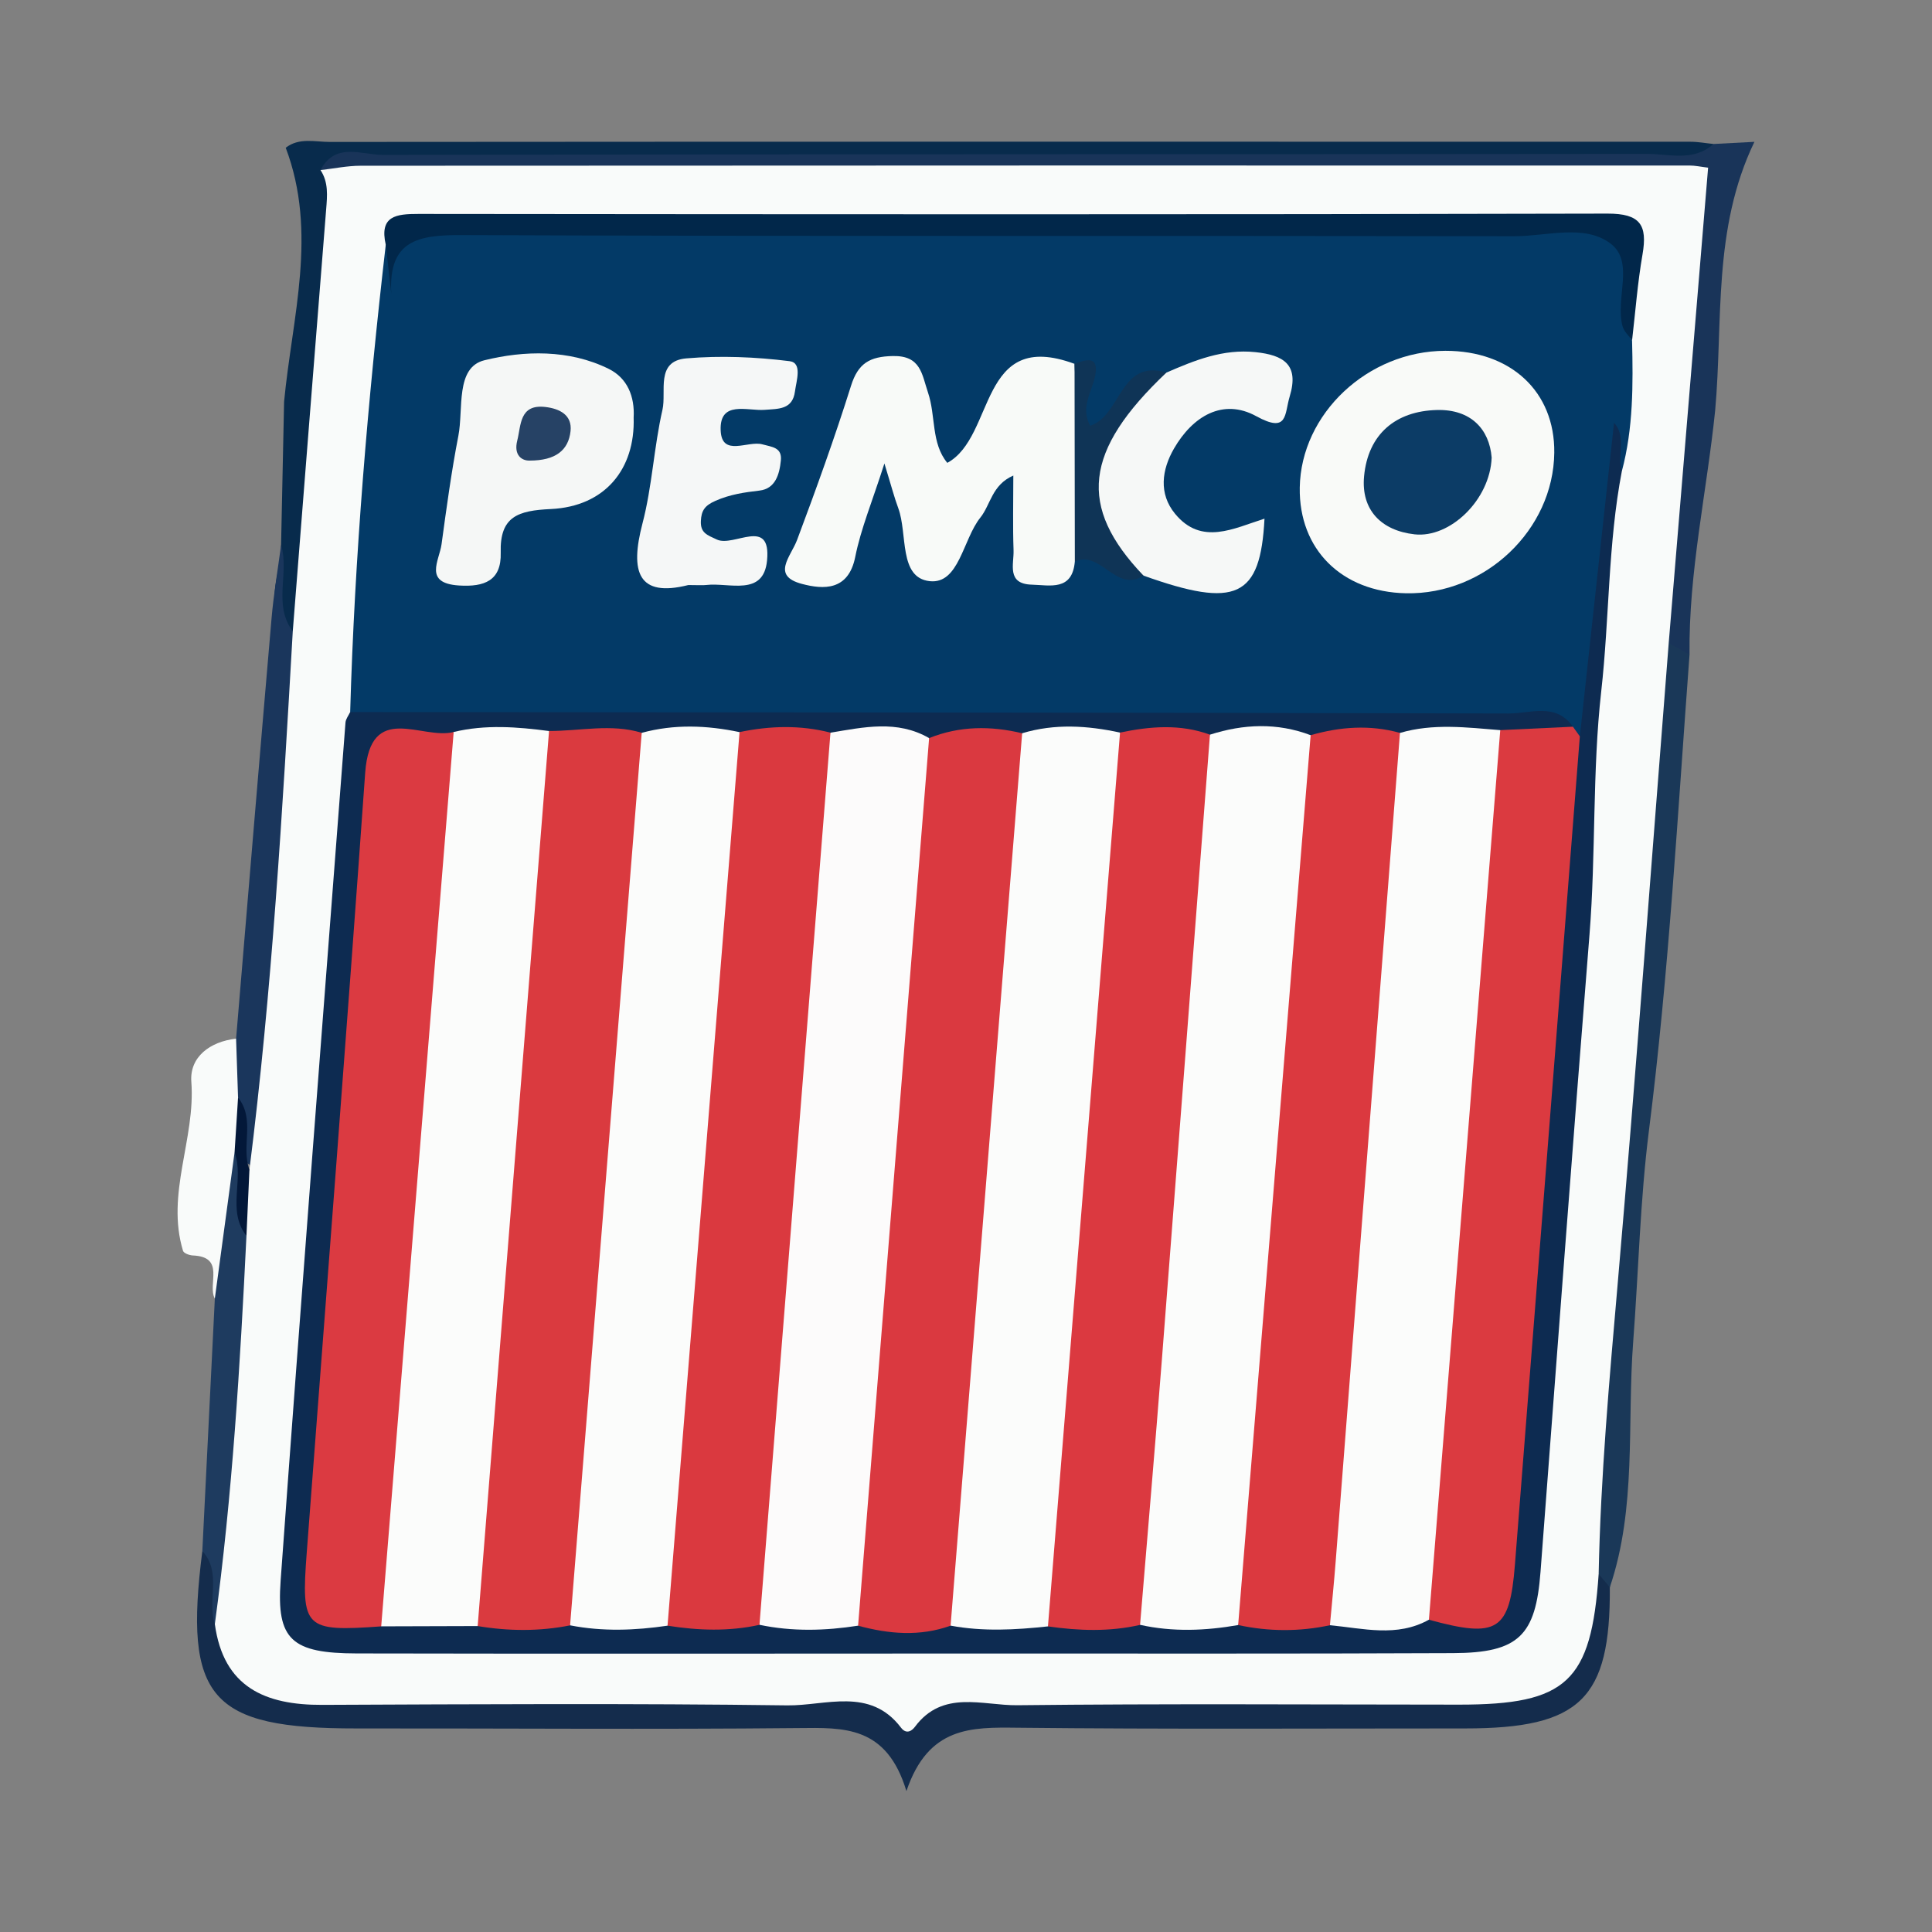 <?xml version="1.0" encoding="utf-8"?>
<!-- Generator: Adobe Illustrator 17.0.0, SVG Export Plug-In . SVG Version: 6.00 Build 0)  -->
<!DOCTYPE svg PUBLIC "-//W3C//DTD SVG 1.0//EN" "http://www.w3.org/TR/2001/REC-SVG-20010904/DTD/svg10.dtd">
<svg version="1.0" id="Layer_1" xmlns="http://www.w3.org/2000/svg" xmlns:xlink="http://www.w3.org/1999/xlink" x="0px" y="0px"
	 width="200px" height="200px" viewBox="0 0 200 200" enable-background="new 0 0 200 200" xml:space="preserve">
<rect x="0" y="0" width="200" height="200" fill="#808080" stroke="none"/>
<rect x="-15.562" y="57.287" display="none" fill="none" width="231.125" height="85.426"/>
<g>
	<path fill="#142C4C" d="M166.65,164.314c0.064,11.568-3.055,14.613-14.99,14.613c-15.444-0.001-30.889,0.092-46.331-0.074
		c-4.763-0.051-9.227-0.159-11.497,6.56c-2.05-6.8-6.501-6.571-11.195-6.524c-15.242,0.151-30.486,0.023-45.73,0.038
		c-15.16,0.015-17.901-3.119-15.962-18.365c3.93,1.087,2.021,4.773,3.186,7.093c1.441,5.537,5.525,6.747,10.584,6.734
		c15.402-0.039,30.805-0.052,46.207,0.009c3.961,0.016,8.062-0.536,11.612,1.986c0.49,0.348,1.055,0.745,1.622,0.482
		c10.925-5.066,22.475-1.585,33.707-2.398c6.766-0.49,13.597,0,20.396-0.111c10.929-0.179,12.484,1.005,16.608-11.062
		C166.161,162.411,166.838,162.609,166.65,164.314z"/>
	<path fill="#193459" d="M177.38,14.905c1.372-0.072,2.743-0.144,4.237-0.222c-4.345,9.019-3.233,18.549-4.063,27.802
		c-0.865,8.427-2.756,16.746-2.653,25.274c-1.877,0.286-2.828-0.776-3.431-2.35c-0.269-11.234,1.224-22.358,2.395-33.485
		c1.353-12.865,1.573-12.843-11.153-12.844c-40.085-0.002-80.17,0.021-120.255-0.037c-3.325-0.005-6.886,0.712-9.757-1.881
		c1.233-3.443,4.149-1.662,6.153-1.667c44.003-0.127,88.006-0.089,132.009-0.119C173.034,15.374,175.265,15.828,177.38,14.905z"/>
	<path fill="#082B4C" d="M177.38,14.905c-2.068,1.862-4.593,1.02-6.901,1.023c-43.623,0.054-87.245,0.017-130.868,0.105
		c-2.153,0.004-4.898-1.362-6.433,1.574c1.797,0.971,2.53,2.655,2.349,4.501c-1.297,13.247-1.205,26.611-3.331,39.786
		c-0.223,1.38-0.632,2.723-1.801,3.667c-3.563-2.606-1.19-6.053-1.298-9.149c0.104-4.942,0.208-9.884,0.312-14.826
		c0.829-8.743,3.504-17.474,0.169-26.291c1.39-1.082,3.046-0.6,4.566-0.601c46.949-0.036,93.898-0.031,140.847-0.02
		C175.789,14.675,176.584,14.825,177.38,14.905z"/>
	<path fill="#1A3858" d="M172.745,66.569c0.719,0.397,1.437,0.794,2.156,1.191c-1.233,16.468-2.134,32.94-4.214,49.368
		c-0.896,7.077-1.07,14.539-1.62,21.777c-0.643,8.461,0.377,17.144-2.417,25.409c-0.386-0.456-0.772-0.912-1.158-1.369
		c-1.75-1.463-1.876-3.498-1.712-5.497c1.392-16.927,2.245-33.897,3.913-50.8c1.118-11.337,1.399-22.743,2.927-34.041
		C170.91,70.46,170.804,68.146,172.745,66.569z"/>
	<path fill="#1A365C" d="M29.099,56.411c0.882,2.915-0.874,6.186,1.21,8.938c1.774,1.428,1.968,3.476,1.809,5.457
		c-1.247,15.505-2.63,31-3.697,46.52c-0.097,1.406-0.581,2.742-1.896,3.564c-3.553-1.343-1.95-4.966-3.249-7.31
		c-0.41-2.17-0.397-4.265,1.164-6.057c1.216-14.483,2.415-28.968,3.665-43.449C28.325,61.51,28.761,58.965,29.099,56.411z"/>
	<path fill="#F9FBFA" d="M24.439,107.523c0.068,2.033,0.136,4.065,0.204,6.098c0.661,2.022,0.41,4.071,0.179,6.121
		c-0.177,3.119,0.287,6.238,0.017,9.352c-0.181,2.091,0.064,4.434-2.598,5.335c-0.806-1.458,1.151-4.324-2.284-4.464
		c-0.354-0.014-0.936-0.233-1.011-0.479c-1.793-5.909,1.307-11.588,0.861-17.498C19.613,109.42,21.735,107.823,24.439,107.523z"/>
	<path fill="#1E3B5F" d="M22.24,134.428c0.681-5.044,1.361-10.089,2.042-15.133c2.087,2.71,1.6,6.169,2.691,9.173
		c0.536,12.264-1.604,24.361-2.333,36.547c-0.084,1.405-0.764,2.721-2.399,3.113c-0.826-2.455,0.761-5.324-1.296-7.568
		C21.377,151.85,21.809,143.139,22.24,134.428z"/>
	<path fill="#F9FBFA" d="M22.241,168.129c1.811-13.339,2.615-26.76,3.272-40.193c-0.524-2.313-1.023-4.625,0.309-6.855
		c2.331-18.51,3.422-37.12,4.486-55.731c1.149-14.559,2.293-29.119,3.456-43.678c0.113-1.411,0.252-2.801-0.585-4.064
		c1.384-0.157,2.767-0.449,4.151-0.45c45.853-0.028,91.706-0.029,137.559-0.024c0.586,0,1.173,0.132,1.934,0.223
		c-1.363,16.45-2.721,32.831-4.078,49.211c-1.738,22.048-3.356,44.106-5.267,66.139c-0.873,10.071-1.782,20.128-1.985,30.237
		c-0.77,11.164-3.299,13.525-14.461,13.52c-15.242-0.007-30.486-0.108-45.726,0.061c-3.579,0.04-7.716-1.638-10.594,2.235
		c-0.242,0.326-0.837,0.882-1.446,0.08c-3.209-4.228-7.807-2.248-11.768-2.3c-16.041-0.213-32.088-0.12-48.132-0.052
		C27.457,176.514,23.133,174.666,22.241,168.129z"/>
	<path fill="#031839" d="M25.822,121.081c-0.103,2.285-0.206,4.57-0.309,6.855c-2.07-2.644-0.201-5.849-1.23-8.641
		c0.12-1.892,0.24-3.783,0.36-5.675C26.466,115.881,24.923,118.674,25.822,121.081z"/>
	<path fill="#033A67" d="M36.249,73.713c0.467-16.182,1.832-32.296,3.684-48.372c2.464-1.949,5.294-2.175,8.342-2.17
		c37.305,0.065,74.61,0.037,111.914,0.047c9.031,0.002,9.086,0.082,8.258,9.147c-0.093,1.013-0.117,1.998,0.504,2.879
		c0.109,4.545,0.131,9.083-1.056,13.526c-0.388-0.234-0.395-0.736-0.716-1.017c-0.359,8.928-2.113,17.726-2.47,26.654
		c-0.043,1.079-0.433,1.919-1.643,2.141c-0.714-0.125-1.386-0.333-2.05-0.612c-2.774-0.672-5.584-0.423-8.372-0.425
		c-35.763-0.019-71.526,0.013-107.288-0.054C42.265,75.451,38.888,76.333,36.249,73.713z"/>
	<path fill="#0D2B51" d="M163.545,76.228c1.18-10.825,2.361-21.65,3.54-32.466c1.322,1.447,0.286,3.37,0.809,5.007
		c-1.444,7.523-1.282,15.216-2.136,22.809c-0.929,8.255-0.542,16.76-1.212,25.148c-1.758,21.997-3.406,44.004-5.074,66.008
		c-0.498,6.578-2.26,8.367-9.037,8.397c-16.459,0.073-32.918,0.038-49.377,0.041c-21.377,0.005-42.753,0.036-64.13-0.009
		c-6.721-0.014-8.323-1.401-7.878-7.533c2.146-29.617,4.448-59.223,6.714-88.831c0.029-0.373,0.316-0.725,0.483-1.087
		c39.981,0.031,79.963,0.041,119.944,0.147c2.222,0.006,4.863-1.159,6.635,1.367c-2.578,3.052-5.938,1.228-8.974,1.457
		c-2.889-0.041-5.777,0.044-8.664-0.027c-3.203-0.185-6.358,0.548-9.552,0.533c-3.408-0.658-6.83-0.619-10.262-0.168
		c-3.159-0.169-6.313-0.475-9.483-0.376c-2.84,0.06-5.683-0.052-8.52,0.123c-3.728-0.018-7.443,0.291-11.165,0.53
		c-3.192-0.552-6.408-0.734-9.645-0.613c-3.395-0.007-6.787,0.156-10.178,0.021c-3.055,0.054-6.111,0.078-9.164-0.034
		c-3.974,0.078-7.949,0.362-11.925,0.025c-2.673-0.017-5.345,0.063-8.016,0.067c-7.481,1.308-7.283,1.324-7.929,8.975
		c-2.065,24.479-3.618,48.996-5.625,73.478c-0.515,6.279,0.121,7.17,6.402,8.007c2.812-0.111,5.62-0.033,8.429-0.043
		c3.572,0.11,7.145-0.142,10.715,0.044c3.22-0.095,6.44-0.114,9.66,0.002c3.219-0.097,6.437-0.11,9.655,0
		c3.22-0.097,6.44-0.105,9.66-0.041c3.577,0.083,7.157-0.157,10.733,0.043c2.861-0.106,5.722-0.045,8.584-0.047
		c3.571,0.112,7.145-0.14,10.716,0.045c3.201-0.087,6.403-0.116,9.603,0.006c3.168-0.067,6.338-0.113,9.505,0.017
		c3.832,0.062,7.644-0.243,11.452-0.644c4.409,0.411,5.873-1.982,6.339-6.006c1.768-15.26,1.866-30.643,3.562-45.905
		c1.234-11.099,1.491-22.273,2.518-33.387C161.436,79.4,161.183,77.197,163.545,76.228z"/>
	<path fill="#01274A" d="M168.951,35.243c-0.336-0.485-0.832-0.926-0.982-1.463c-0.795-2.852,1.268-6.661-1.237-8.561
		c-2.707-2.053-6.599-0.762-9.958-0.767c-36.32-0.06-72.64,0.031-108.96-0.117c-4.543-0.019-7.616,0.544-7.311,6.054
		c-0.189-1.683-0.379-3.366-0.568-5.048c-0.684-3.004,1.081-3.198,3.398-3.196c41.023,0.041,82.047,0.071,123.07-0.033
		c3.404-0.009,4.156,1.181,3.63,4.221C169.522,29.277,169.299,32.271,168.951,35.243z"/>
	<path fill="#DB3A40" d="M155.305,75.583c2.508-0.118,5.016-0.237,7.523-0.355c0.238,0.333,0.477,0.667,0.716,1.001
		c-2.237,28.582-4.463,57.163-6.719,85.743c-0.542,6.87-1.804,7.644-8.906,5.701c-1.966-3.55-1.419-7.439-1.094-11.137
		c2.199-25.006,4.078-50.036,5.991-75.064C152.989,79.215,153.523,77.142,155.305,75.583z"/>
	<path fill="#F8FAF8" d="M111.267,58.123c-0.262,3.073-2.547,2.457-4.463,2.4c-2.632-0.078-1.83-2.128-1.881-3.564
		c-0.088-2.494-0.024-4.994-0.024-7.73c-2.23,0.974-2.342,3.018-3.409,4.346c-1.817,2.261-2.2,6.918-5.246,6.587
		c-3.234-0.352-2.269-4.9-3.258-7.565c-0.409-1.1-0.702-2.243-1.432-4.619c-1.274,3.987-2.441,6.77-3.019,9.67
		c-0.705,3.537-3.306,3.381-5.507,2.801c-3.23-0.851-1.164-2.817-0.509-4.566c1.976-5.271,3.891-10.572,5.577-15.941
		c0.737-2.348,1.946-3.034,4.327-3.085c2.913-0.062,3.002,1.882,3.646,3.787c0.819,2.423,0.308,5.237,1.997,7.272
		c5.018-2.727,3.18-13.94,13.172-10.25C111.451,44.484,114.987,51.298,111.267,58.123z"/>
	<path fill="#F9FAF8" d="M149.617,36.316c6.799-0.012,11.349,4.241,11.281,10.544c-0.085,8.002-7.17,14.721-15.348,14.555
		c-6.663-0.135-11.099-4.547-10.999-10.939C134.673,42.832,141.59,36.33,149.617,36.316z"/>
	<path fill="#F5F7F6" d="M65.595,43.232c0.168,5.327-2.967,9.198-8.566,9.463c-3.385,0.16-5.303,0.749-5.195,4.518
		c0.083,2.905-1.698,3.564-4.32,3.397c-3.703-0.236-2.039-2.562-1.805-4.271c0.512-3.751,1.02-7.509,1.741-11.223
		c0.541-2.784-0.327-7.076,2.696-7.822c4.085-1.008,8.763-1.145,12.879,0.896C64.942,39.141,65.721,41.046,65.595,43.232z"/>
	<path fill="#F6F8F7" d="M120.746,38.571c2.942-1.278,5.87-2.472,9.224-2.117c2.898,0.307,4.54,1.274,3.541,4.581
		c-0.559,1.85-0.156,3.865-3.46,2.051c-3.459-1.9-6.588,0.008-8.515,3.341c-1.277,2.209-1.606,4.674,0.104,6.756
		c2.741,3.335,6.08,1.509,9.26,0.509c-0.417,8.181-2.931,9.326-12.528,5.895c-6.033-3.189-7.738-8.303-4.381-14.071
		C115.627,42.706,116.892,39.314,120.746,38.571z"/>
	<path fill="#F5F7F7" d="M71.254,60.564c-5.195,1.305-6.067-1.329-4.745-6.376c1.006-3.841,1.182-7.894,2.07-11.774
		c0.431-1.887-0.752-5.04,2.471-5.315c3.537-0.302,7.163-0.151,10.689,0.29c1.342,0.168,0.701,2.022,0.554,3.135
		c-0.248,1.89-1.706,1.792-3.147,1.903c-1.774,0.136-4.674-1.015-4.543,2.13c0.117,2.796,2.823,1.023,4.318,1.441
		c0.986,0.276,2.05,0.305,1.913,1.668c-0.143,1.425-0.56,2.926-2.21,3.118c-1.581,0.184-3.044,0.395-4.549,1.055
		c-1.128,0.495-1.469,1.017-1.521,2.09c-0.06,1.241,0.649,1.455,1.66,1.926c1.747,0.813,5.624-2.389,5.192,2.154
		c-0.361,3.791-3.933,2.265-6.294,2.549C72.72,60.604,72.316,60.564,71.254,60.564z"/>
	<path fill="#0F3456" d="M120.746,38.571c-8.544,8.089-9.197,13.873-2.374,21.014c-2.847,1.838-4.391-2.658-7.105-1.462
		c-0.01-6.82-0.02-13.639-0.03-20.459c1.193-0.447,2.53-0.885,2.142,1.192c-0.318,1.701-1.578,3.273-0.524,5.22
		C116.09,43.021,115.894,37.114,120.746,38.571z"/>
	<path fill="#FBFCFB" d="M155.305,75.583c-2.461,30.696-4.921,61.391-7.384,92.088c-3.326,1.855-6.806,0.892-10.251,0.57
		c-3.302-5.766-0.733-11.821-0.283-17.543c1.818-23.103,3.547-46.22,5.714-69.296c0.186-1.983,0.145-4.038,1.82-5.529
		C148.358,74.861,151.834,75.306,155.305,75.583z"/>
	<path fill="#FCFBFB" d="M85.966,75.848c3.446-0.568,6.904-1.351,10.214,0.559c2.086,3.999,1.319,8.301,0.909,12.406
		c-2.45,24.523-4.024,49.112-5.864,73.681c-0.162,2.163-0.053,4.502-2.392,5.795c-3.409,0.533-6.815,0.623-10.213-0.09
		c-2.8-5.388-0.782-11.056-0.317-16.392c2.027-23.268,3.177-46.609,5.744-69.831C84.286,79.815,84.191,77.535,85.966,75.848z"/>
	<path fill="#FBFCFB" d="M66.429,75.863c3.37-0.918,6.748-0.784,10.13-0.073c1.967,2.69,1.402,5.721,1.137,8.694
		c-2.129,23.901-4.075,47.815-5.713,71.755c-0.284,4.158-0.234,8.438-2.879,12.051c-3.365,0.496-6.729,0.622-10.09-0.036
		c-2.01-2.892-1.455-6.14-1.18-9.298c2.13-24.481,4.355-48.953,5.838-73.485C63.876,82.098,64.033,78.64,66.429,75.863z"/>
	<path fill="#FBFCFB" d="M128.173,168.225c-3.386,0.593-6.772,0.728-10.155-0.022c-1.809-2.49-1.5-5.353-1.275-8.127
		c2.03-24.953,4.441-49.876,6.056-74.864c0.204-3.155,0.412-6.438,2.456-9.16c3.48-1.113,6.955-1.257,10.422,0.054
		c2.727,7.528,0.166,15.073-0.3,22.524c-1.161,18.571-2.837,37.117-4.332,55.67C130.661,159.054,130.807,163.931,128.173,168.225z"
		/>
	<path fill="#FBFCFB" d="M49.449,168.329c-3.331,0.01-6.661,0.02-9.992,0.03c-1.915-3.796-1.388-7.899-1.04-11.816
		c2.2-24.725,4.221-49.463,6.024-74.22c0.176-2.417,0.543-4.804,2.522-6.547c3.285-0.791,6.581-0.533,9.878-0.099
		c2.973,5.395,0.851,11.083,0.404,16.461c-1.925,23.171-3.348,46.385-5.712,69.519C51.292,164.02,51.535,166.54,49.449,168.329z"/>
	<path fill="#FBFCFB" d="M108.483,168.363c-3.364,0.363-6.726,0.549-10.082-0.078c-1.855-4.224-1.266-8.682-0.89-13.004
		c2.111-24.26,4.386-48.506,5.856-72.817c0.149-2.472,0.65-4.737,2.446-6.558c3.371-1.017,6.751-0.8,10.135-0.069
		c2.862,5.398,0.78,11.055,0.314,16.416c-2.011,23.136-3.393,46.324-5.698,69.434C110.327,164.053,110.533,166.561,108.483,168.363z
		"/>
	<path fill="#DB393F" d="M128.173,168.225c2.501-30.706,5.002-61.413,7.504-92.119c3.062-0.877,6.141-1.102,9.247-0.237
		c-2.218,28.596-4.434,57.19-6.656,85.783c-0.171,2.2-0.395,4.395-0.595,6.59C134.503,168.925,131.337,168.902,128.173,168.225z"/>
	<path fill="#DA393F" d="M69.103,168.29c2.484-30.836,4.968-61.671,7.454-92.504c3.144-0.655,6.283-0.747,9.413,0.057
		c-2.452,30.791-4.9,61.577-7.35,92.36C75.454,168.904,72.28,168.792,69.103,168.29z"/>
	<path fill="#DB3940" d="M108.483,168.363c2.487-30.843,4.975-61.686,7.463-92.527c3.12-0.652,6.23-0.91,9.308,0.217
		c-1.655,21.545-3.295,43.09-4.972,64.633c-0.714,9.178-1.505,18.351-2.263,27.522C114.851,168.935,111.67,168.821,108.483,168.363z
		"/>
	<path fill="#DA3A3F" d="M49.449,168.329c2.461-30.887,4.923-61.774,7.388-92.657c3.203,0.011,6.415-0.781,9.593,0.187
		c-2.472,30.802-4.943,61.602-7.415,92.398C55.83,168.891,52.642,168.863,49.449,168.329z"/>
	<path fill="#DA3940" d="M105.813,75.907c-2.468,30.795-4.936,61.591-7.408,92.382c-3.195,1.148-6.387,0.866-9.576,0.004
		c2.453-30.63,4.903-61.258,7.352-91.885C99.334,75.142,102.552,75.124,105.813,75.907z"/>
	<path fill="#DB3A41" d="M46.964,75.777c-2.499,30.862-4.998,61.724-7.502,92.584c-7.933,0.572-8.301,0.21-7.71-7.612
		c2.032-26.909,4.142-53.812,6.05-80.729C38.331,72.549,43.665,76.632,46.964,75.777z"/>
	<path fill="#0C3C66" d="M154.417,47.369c-0.168,4.389-4.317,8.357-7.985,7.945c-3.445-0.388-5.549-2.527-5.223-6.009
		c0.407-4.345,3.248-6.759,7.559-6.862C152.261,42.36,154.179,44.427,154.417,47.369z"/>
	<path fill="#264265" d="M54.818,47.68c-0.782,0.02-1.663-0.539-1.27-2.083c0.402-1.584,0.212-3.779,2.906-3.466
		c1.492,0.173,2.788,0.836,2.609,2.498C58.848,46.6,57.531,47.682,54.818,47.68z"/>
</g>
</svg>
